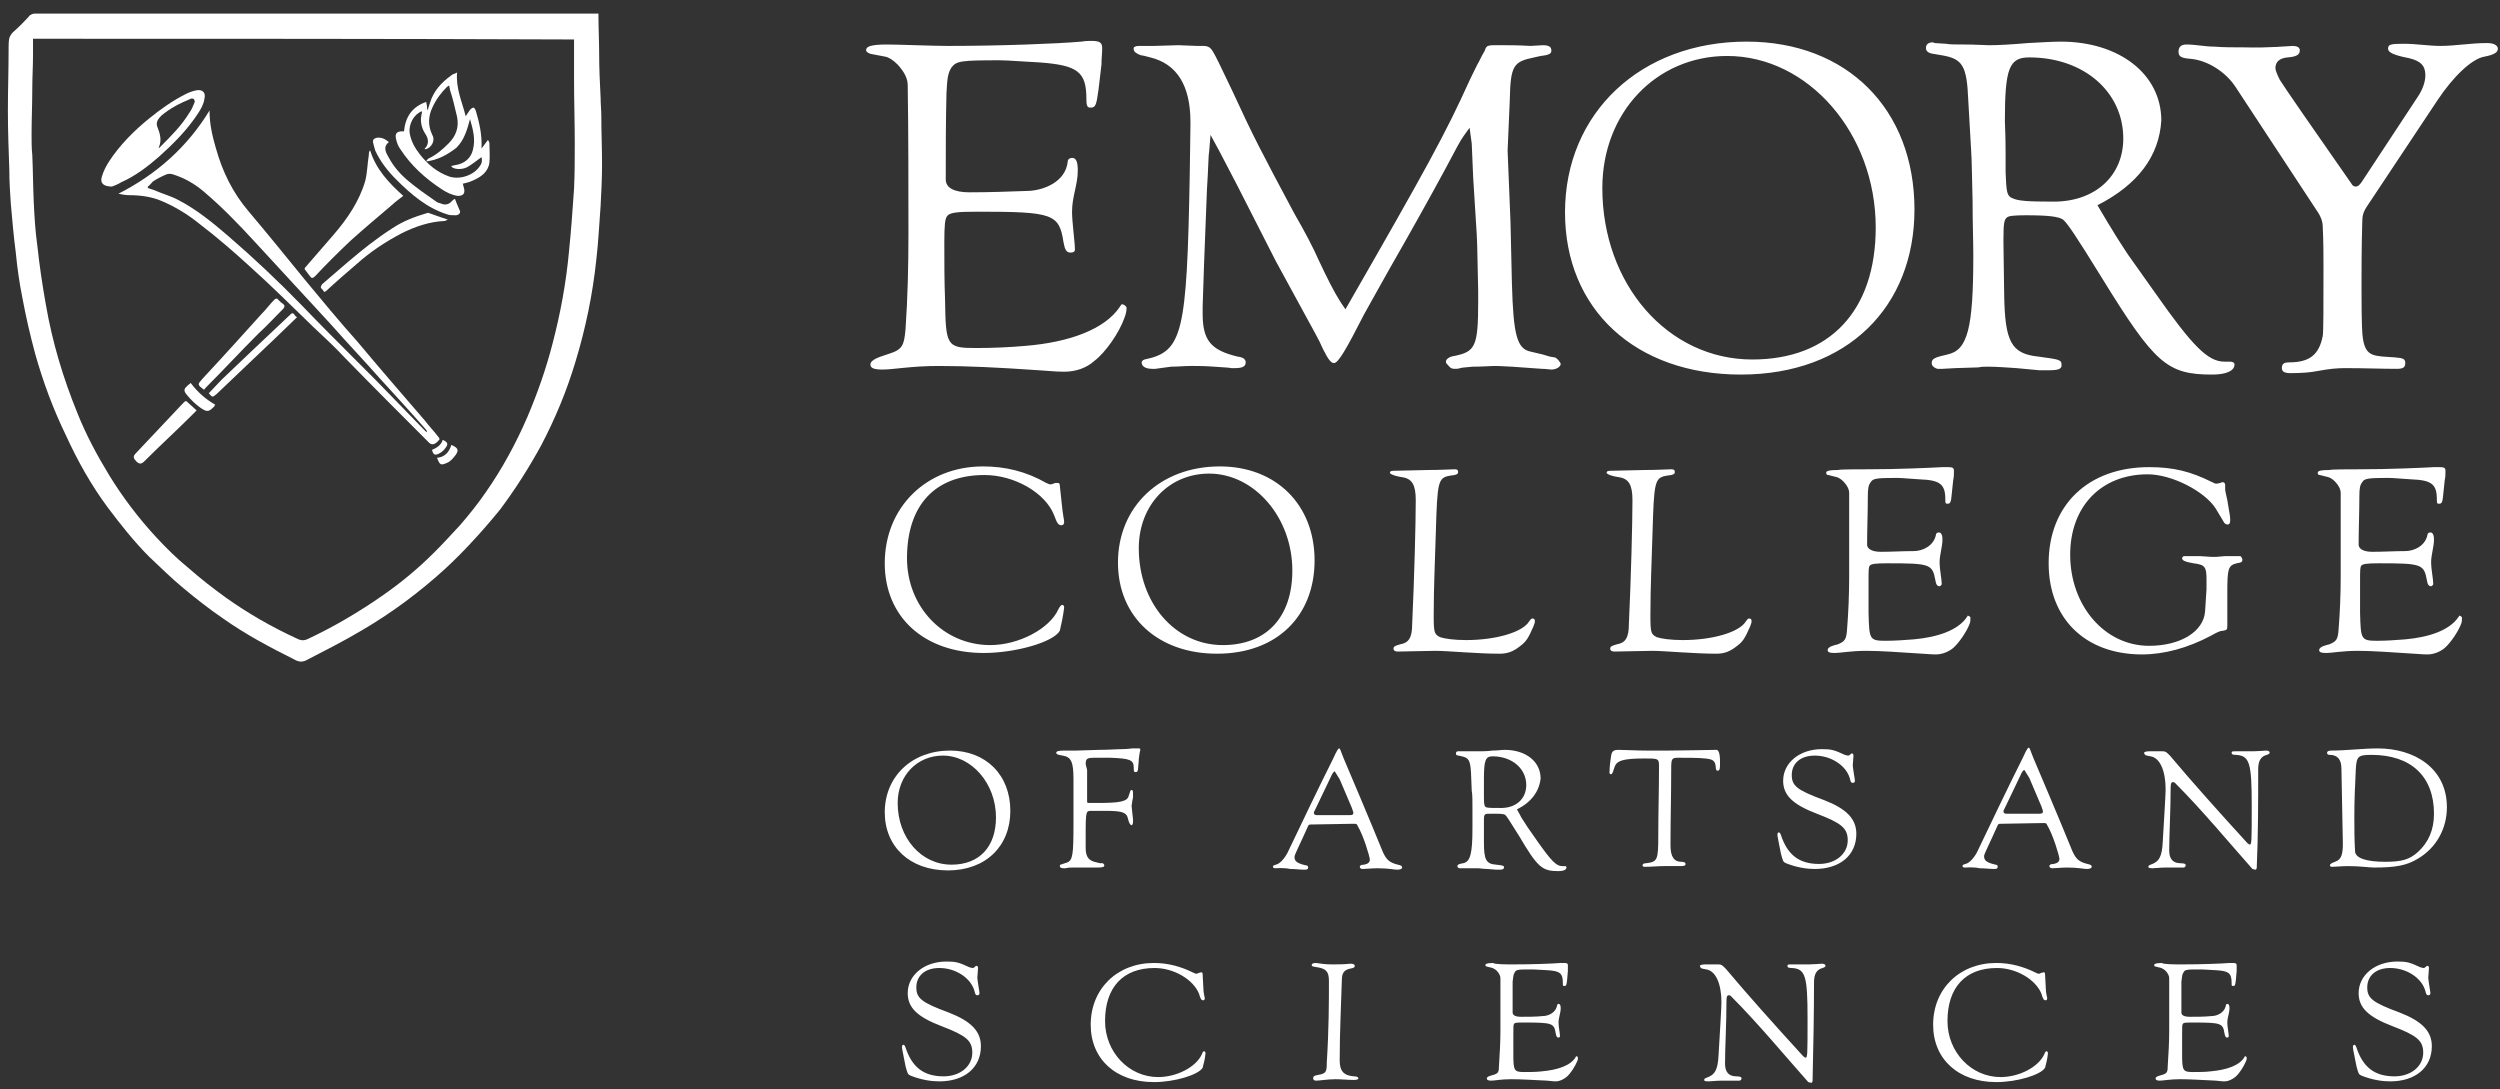 <svg version="1.1" id="logo-ec-hz-white" xmlns="http://www.w3.org/2000/svg" x="0" y="0" viewBox="0 0 348.4 151.8" xml:space="preserve"><rect x="0" y="0" width="348.4" height="151.8" fill="#333333" stroke="none"/><style>.st0{fill:#fff}</style><path class="st0" d="M136.2 136.3c.1.9.3 1.9.3 2.1 0 .2-.1.3-.3.3s-.3-.1-.4-.6c-.5-1.8-2.6-3.2-4.9-3.2-2 0-3.2 1.1-3.2 2.7 0 1.5.7 2.1 4.5 3.5 3.1 1.2 4.5 2.6 4.5 4.7 0 3-2.3 4.9-5.8 4.9-1.1 0-2.5-.2-4-.8-.4-.2-.4-.2-.7-1.3l-.2-1c-.1-.6-.3-1.4-.3-1.7 0-.2.1-.3.2-.3s.2.1.3.4c.9 2.7 2.5 4 5.3 4 2.3 0 4-1.4 4-3.3 0-1.7-.9-2.4-4.3-3.7-3.4-1.3-4.7-2.6-4.7-4.6 0-2.5 2.3-4.4 5.4-4.4 1.3 0 1.7.1 3.2.8.1 0 .3.1.4.1.1 0 .2 0 .4-.2.1-.1.1-.1.2-.1s.2.1.2.3l-.1 1.4zM167.7 137.7c0 .7.2 1.3.2 1.4 0 .2-.1.3-.2.3-.3 0-.4-.2-.6-.9-.8-2-3.5-3.6-6.2-3.6-4.4 0-6.9 2.7-6.9 7.4 0 4.3 3.3 7.8 7.4 7.8 2.6 0 5.3-1.4 6.1-3.2.1-.3.2-.4.3-.4s.2.1.2.3c-.1.9-.2 1.2-.4 2-.6 1-3.9 2-6.8 2-5.3 0-8.8-3.2-8.8-8 0-5 3.7-8.6 8.8-8.6 2 0 3.8.5 5.6 1.4.2.1.3.1.3.1s.2 0 .3-.1c.1 0 .3-.1.4-.1.1 0 .2 0 .2.3l.1 1.9zM185.6 134.4c1 0 1.6 0 2.6-.1.4 0 .6.1.6.3s-.1.3-.7.4c-.8.2-1.1.6-1.1 1.6-.1 3.5-.3 7.1-.3 11.2 0 1.5.6 2.1 2 2.2.4 0 .6.1.6.3 0 .1-.2.2-.6.2-.9 0-1.7-.1-2.6-.1-1.1 0-2.2.2-2.7.2-.2 0-.4-.1-.4-.3 0-.3.1-.4.7-.5 1.1-.2 1.2-.4 1.2-1.7.3-4.7.3-8.6.3-11.4 0-1.3-.4-1.7-1.6-1.9-.6-.1-.8-.1-.8-.3s.2-.3.6-.3c.6.1 1.4.2 2.2.2zM210.8 134.4c2.6 0 5.5-.1 6.7-.2h.5c.4 0 .5.1.5.3v.8l-.1 1.2c-.1.8-.1.9-.4.9-.2 0-.2 0-.2-.4 0-1.4-.4-1.7-2.3-1.8-1.7-.1-1.9-.1-2-.1-1.9 0-2.2 0-2.4.4-.2.3-.2.5-.3 1.3v4.3c0 .4.4.6 1.2.6 1 0 2 0 3-.1.7 0 1.8-.4 2-1.5 0-.1.1-.2.2-.2.2 0 .3.2.3.6 0 .7-.3 1.3-.3 2 0 .6.2 1.5.2 1.9 0 .1-.1.2-.2.2-.2 0-.3-.1-.4-.6-.2-1.4-.5-1.5-4.3-1.5-1.1 0-1.4 0-1.5.2-.1.1-.1.4-.1 1.4v2.8c0 2.3.1 2.5 1.5 2.5.8 0 1.7 0 2.5-.1 2.2-.2 4-.8 4.7-2 0-.1.1-.1.1-.1.1 0 .2.1.2.2 0 .2 0 .3-.1.5-.3.7-.9 1.7-1.5 2.2-.4.3-.9.6-1.5.6-.2 0-.3 0-1.2-.1-2.1-.1-3.6-.2-5-.2s-2.3.2-2.8.2c-.4 0-.6-.1-.6-.3 0-.3.6-.4.9-.5.7-.2.8-.4.8-1.3.1-1.6.2-3.2.2-4.8v-7.4c0-.3-.2-.7-.5-1-.2-.2-.4-.3-.6-.4l-.8-.2c-.1 0-.2-.1-.2-.2s.1-.3 1.1-.3c.1.2 2 .2 2.7.2zM252.6 150.6c0 .2-.1.3-.2.3s-.3-.1-.4-.1c-3.2-3.6-7-8.2-10.8-12-.1-.1-.2-.1-.3-.1-.2 0-.3.2-.3.8 0 3.1-.2 6.6-.2 8.7 0 1.2.5 1.8 1.6 1.8.7 0 .7.2.7.3s-.1.3-.3.3h-2.5c-.8 0-1.4.1-1.8.1-.6 0-.6-.1-.6-.2 0-.2.1-.2.3-.3 1.2-.4 1.6-1.1 1.7-3.2.2-3.4.4-6.6.4-7.3 0-2.6-.8-4.4-2.1-4.6l-.5-.1c-.2 0-.4-.2-.4-.4 0-.1.3-.2.7-.2h1.9c.4 0 .5.1 1 .6 3.2 3.8 6.6 7.6 10.8 12.2.1.1.3.2.3.2.3 0 .3-.3.3-5.5 0-5.9-.3-6.9-2.2-7-.5 0-.6-.1-.6-.3s.1-.2.6-.2h2.4c.6 0 1.7-.1 1.8-.1.3 0 .5.1.5.3 0 .1-.1.2-.4.3-.8.2-1.2.8-1.2 2 0 4.6-.1 9.2-.2 13.7zM285.1 137.7c0 .7.2 1.3.2 1.4 0 .2-.1.3-.2.3-.3 0-.4-.2-.6-.9-.8-2-3.5-3.6-6.2-3.6-4.4 0-6.9 2.7-6.9 7.4 0 4.3 3.3 7.8 7.4 7.8 2.6 0 5.3-1.4 6.1-3.2.1-.3.2-.4.3-.4s.2.1.2.3c-.1.9-.2 1.2-.4 2-.6 1-3.9 2-6.8 2-5.3 0-8.8-3.2-8.8-8 0-5 3.7-8.6 8.8-8.6 2 0 3.8.5 5.6 1.4.2.1.3.1.3.1s.2 0 .3-.1c.1 0 .3-.1.4-.1s.2 0 .2.3l.1 1.9zM304 134.4c2.6 0 5.5-.1 6.7-.2h.5c.4 0 .5.1.5.3v.8l-.1 1.2c-.1.8-.1.9-.4.9-.2 0-.2 0-.2-.4 0-1.4-.4-1.7-2.3-1.8-1.7-.1-1.9-.1-2-.1-1.9 0-2.2 0-2.4.4-.2.3-.2.5-.3 1.3v4.3c0 .4.4.6 1.2.6 1 0 2 0 3-.1.7 0 1.8-.4 2-1.5 0-.1.1-.2.2-.2.2 0 .3.2.3.6 0 .7-.3 1.3-.3 2 0 .6.2 1.5.2 1.9 0 .1-.1.2-.2.2-.2 0-.3-.1-.4-.6-.2-1.4-.5-1.5-4.3-1.5-1.1 0-1.4 0-1.5.2-.1.1-.1.4-.1 1.4v2.8c0 2.3.1 2.5 1.5 2.5.8 0 1.7 0 2.5-.1 2.2-.2 4-.8 4.7-2 0-.1.1-.1.1-.1.1 0 .2.1.2.2 0 .2 0 .3-.1.5-.3.7-.9 1.7-1.5 2.2-.4.3-.9.6-1.5.6-.2 0-.3 0-1.2-.1-2.1-.1-3.6-.2-5-.2s-2.3.2-2.8.2c-.4 0-.6-.1-.6-.3 0-.3.6-.4.9-.5.7-.2.8-.4.8-1.3.1-1.6.2-3.2.2-4.8v-7.4c0-.3-.2-.7-.5-1-.2-.2-.4-.3-.6-.4l-.8-.2c-.1 0-.2-.1-.2-.2s.1-.3 1.1-.3c.1.2 2 .2 2.7.2zM338.4 136.3c.1.9.3 1.9.3 2.1 0 .2-.1.3-.3.3-.2 0-.3-.1-.4-.6-.5-1.8-2.6-3.2-4.9-3.2-2 0-3.2 1.1-3.2 2.7 0 1.5.7 2.1 4.5 3.5 3.1 1.2 4.5 2.6 4.5 4.7 0 3-2.3 4.9-5.8 4.9-1.1 0-2.5-.2-4-.8-.4-.2-.4-.2-.7-1.3l-.2-1c-.1-.6-.3-1.4-.3-1.7 0-.2.1-.3.2-.3s.2.1.3.4c.9 2.7 2.5 4 5.3 4 2.3 0 4-1.4 4-3.3 0-1.7-.9-2.4-4.3-3.7s-4.7-2.6-4.7-4.6c0-2.5 2.3-4.4 5.4-4.4 1.3 0 1.7.1 3.2.8.1 0 .3.1.4.1s.2 0 .4-.2c.1-.1.1-.1.2-.1s.2.1.2.3l-.1 1.4z"/><g><path class="st0" d="M132.1 121.3c-5.3 0-8.8-3.3-8.8-8.1 0-5 3.8-8.6 9.1-8.6 5 0 8.4 3.4 8.4 8.4 0 4.9-3.4 8.3-8.7 8.3zm.5-.8c3.9 0 6.2-2.5 6.2-6.6 0-4.7-3.4-8.6-7.4-8.6-3.6 0-6.3 2.8-6.3 6.6 0 4.9 3.3 8.6 7.5 8.6zM151.5 107.3v4.4c0 .2.1.2.3.2h1.2c3.1 0 4.1-.2 4.3-1l.2-.6c0-.1.1-.2.2-.2.2 0 .2.2.2.6v.3c0 .3-.1.5-.1.6l-.1.7.1 1 .1.9v.3c0 .3-.1.5-.2.5-.2 0-.4-.4-.5-.9-.2-.9-.8-1.1-3.2-1.1h-1.8c-.4 0-.6 0-.7.2-.1.2-.2.5-.2 2.4v2.6c0 1.3.5 1.8 1.6 2l.4.1h.4c.1.1.2.2.2.3 0 .2-.2.3-.9.3h-3.4c-.4 0-.7 0-1.1.1h-.3c-.3 0-.5-.1-.5-.3 0-.1 0-.2.1-.2l.9-.3c.8-.3.9-1.1.9-5.4v-1.4-4.8c0-2.4-.3-3.1-1.5-3.3-.7-.1-.9-.2-.9-.4s.3-.3 1.1-.3h1.7l3.2-.1c1.3 0 2.4-.1 3.2-.1.7 0 1.2-.1 1.4-.1H158.7c.1 0 .2 0 .2.1v.2c-.1.3-.1.5-.2 1.2 0 .5-.1 1-.1 1.3s-.1.5-.3.5c-.3 0-.3-.1-.3-.7v.1c0-1.1-.5-1.3-3.3-1.4h-2.1c-1.1 0-1.3.1-1.3.9l.2.8z"/></g><g><path class="st0" d="M177.7 121c-.2 0-.3-.1-.3-.2 0-.2.1-.2.4-.3.5-.1 1.1-.7 1.6-1.6 2.1-4.4 4.2-8.8 6.4-13.2.5-1.1.7-1.4.8-1.4.2 0 .2.3.7 1.5.3.7 3.7 8.7 5.4 12.9.5 1.1.9 1.5 2.1 1.8.5.1.6.2.6.4s-.3.3-.7.3-1.2-.2-2.7-.2c-.9 0-1.6.1-2.1.1-.2 0-.4-.1-.4-.3 0-.2.2-.3.6-.3.5-.1.8-.3.8-.7 0-.4-.9-3.4-1.7-4.7-.1-.3-.2-.3-.6-.3l-5.8.1c-.3 0-.4 0-.5.2-1.1 2.5-1.9 4-1.9 4.3 0 .6.3.9 1.6 1.2.2 0 .3.1.3.3 0 .2-.1.3-.5.3-.6 0-1.3-.1-2-.1-.9-.2-2-.1-2.1-.1zm10.7-8.4l-1.7-4-.5-.8c-.1-.2-.2-.3-.2-.3-.1 0-.3.2-.6.9l-2.2 4.6c-.1.1-.1.3-.1.3 0 .2.2.3.4.3h4.6c.4 0 .5-.1.5-.3v-.1l-.2-.6zM211.4 112.8c.3.5.5.9.6 1.1.4.6.7 1.1.9 1.4l1.4 2c1.9 2.7 2.6 3.4 3.4 3.4H218c.2 0 .3 0 .3.2 0 .3-.4.5-1.1.5-2.3 0-2.9-.5-5.5-4.9-1.3-2.1-1.7-2.7-1.9-2.9-.2-.2-.7-.2-1.9-.2-.6 0-.9 0-.9.1-.2.1-.2.3-.2 1.1V117.4c0 2.4.3 3 1.7 3.1 1.1.1 1.1.2 1.1.4s-.2.3-.6.3h-.5l-1.2-.1c-.6 0-1-.1-1.4-.1h-2.5c-.2 0-.3-.2-.3-.3 0-.2.2-.3.8-.4 1-.2 1.3-1.3 1.3-4.9v-2.7c0-1.2 0-2-.1-2.5l-.1-2.5c-.1-1.7-.3-2.1-1.3-2.3l-.4-.1c-.3 0-.4-.1-.4-.3 0-.2.1-.3.3-.3H206.1c.5 0 1.1 0 1.9-.1.7 0 1.2-.1 1.7-.1 2.9 0 5 1.6 5 4-.2 1.8-1.3 3.3-3.3 4.3zm-2.2-.2c2.1 0 3.5-1.3 3.5-3.2 0-2.3-2-4-4.7-4-1 0-1.2.6-1.2 3.2v2.6c0 1 .1 1.2.3 1.3.3.1.8.1 2.1.1zM232.5 104.6c2 0 6.1-.1 6.7-.1.3 0 .5.5.5 1.6v.6c0 .5-.1.7-.3.7s-.3-.1-.3-.6c-.1-.8-.4-1-1.5-1.1-.8-.1-2.5-.1-3.7-.1-.9 0-1 .1-1 1.5 0 3.6-.1 7.2-.1 10.7 0 1.6.5 2.3 1.5 2.3.4 0 .6.1.6.3 0 .2-.1.3-.7.3h-2.3c-.9 0-1.7.1-2.7.1-.2 0-.3-.1-.3-.2 0-.2.2-.3.5-.3 1.6-.2 1.7-.4 1.7-4 0-3.1.1-6.2.1-9.5 0-1.1-.1-1.1-2-1.1-3 0-3.9.3-4.2 1.2l-.2.6c-.1.3-.2.4-.3.4s-.2-.1-.2-.2c0-.2 0-.9.2-2.2.1-.8.3-1 1.1-1s2.4.1 3.8.1h3.1zM258.2 106.7c.1.9.3 1.9.3 2.1s-.1.3-.3.3c-.2 0-.3-.1-.4-.6-.5-1.8-2.6-3.2-4.9-3.2-2 0-3.2 1.1-3.2 2.7 0 1.5.7 2.1 4.5 3.5 3.1 1.2 4.5 2.6 4.5 4.7 0 3-2.3 4.9-5.8 4.9-1.1 0-2.5-.2-4-.8-.4-.2-.4-.2-.7-1.3l-.2-1c-.1-.6-.3-1.4-.3-1.7 0-.2.1-.3.2-.3s.2.1.3.4c.9 2.7 2.5 4 5.3 4 2.3 0 4-1.4 4-3.3 0-1.7-.9-2.4-4.3-3.7-3.4-1.3-4.7-2.6-4.7-4.6 0-2.5 2.3-4.4 5.4-4.4 1.3 0 1.7.1 3.2.8.1 0 .3.1.4.1s.2 0 .4-.2c.1-.1.1-.1.2-.1s.2.1.2.3l-.1 1.4z"/></g><g><path class="st0" d="M273.8 120.9c-.2 0-.3-.1-.3-.2 0-.2.1-.2.4-.3.5-.1 1.1-.7 1.6-1.6 2.1-4.4 4.2-8.8 6.4-13.2.5-1.1.7-1.4.8-1.4.2 0 .2.3.7 1.5.3.7 3.7 8.7 5.4 12.9.5 1.1.9 1.5 2.1 1.8.5.1.6.2.6.4s-.3.3-.7.3-1.2-.2-2.7-.2c-.9 0-1.6.1-2.1.1-.2 0-.4-.1-.4-.3 0-.2.2-.3.6-.3.5-.1.8-.3.8-.7 0-.4-.9-3.4-1.7-4.7-.1-.3-.2-.3-.6-.3l-5.8.1c-.3 0-.4 0-.5.2-1.1 2.5-1.9 4-1.9 4.3 0 .6.3.9 1.6 1.2.2 0 .3.1.3.3 0 .2-.1.3-.5.3-.6 0-1.3-.1-2-.1-.9-.2-2-.1-2.1-.1zm10.7-8.5l-1.7-4-.5-.8c-.1-.2-.2-.3-.2-.3-.1 0-.3.2-.6.9l-2.2 4.6c-.1.1-.1.3-.1.3 0 .2.2.3.4.3h4.6c.4 0 .5-.1.5-.3v-.1l-.2-.6zM314.5 120.9c0 .2-.1.3-.2.3s-.3-.1-.4-.1c-3.2-3.6-7-8.2-10.8-12-.1-.1-.2-.1-.3-.1-.2 0-.3.2-.3.8 0 3.1-.2 6.6-.2 8.7 0 1.2.5 1.8 1.6 1.8.7 0 .7.2.7.3s-.1.3-.3.3h-2.5c-.8 0-1.4.1-1.8.1-.6 0-.6-.1-.6-.2 0-.2.1-.2.3-.3 1.2-.4 1.6-1.1 1.7-3.2.2-3.4.4-6.6.4-7.3 0-2.6-.8-4.4-2.1-4.6l-.5-.1c-.2 0-.4-.2-.4-.4 0-.1.3-.2.7-.2h1.9c.4 0 .5.1 1 .6 3.2 3.8 6.6 7.6 10.8 12.2.1.1.3.2.3.2.3 0 .3-.3.3-5.5 0-5.9-.3-6.9-2.2-7-.5 0-.6-.1-.6-.3 0-.2.1-.2.6-.2h2.4c.6 0 1.7-.1 1.8-.1.3 0 .5.1.5.3 0 .1-.1.2-.4.3-.8.2-1.2.8-1.2 2 0 4.5 0 9.1-.2 13.7zM326.3 107.1c0-1.3-.6-1.9-1.6-1.9-.3 0-.4-.1-.4-.3 0-.2.2-.3.6-.3 2.1 0 4.3-.3 6.5-.3 5 0 9.6 2.7 9.6 8.2 0 3-1.5 5.7-4.1 7.2-1.5.9-3 1.2-6 1.2-.8 0-2-.2-3.6-.2-.9 0-2 .1-2.3.1-.2 0-.3-.1-.3-.2 0-.2.2-.3.7-.5.9-.3 1.1-1 1.1-2.6l-.2-10.4zm1.8 6.6c0 1.6 0 3.3.1 4.9 0 1 1.6 1.5 4.2 1.5 2.3 0 3.4-.3 4.6-1.4 1.4-1.3 2.2-3 2.2-5.3 0-5.2-3.2-8.2-8.7-8.2-1.9 0-2.1.2-2.2 2.1-.1 2.1-.2 4.2-.2 6.4z"/></g><g><path class="st0" d="M148 70.5c.1 1.1.3 2 .3 2.2 0 .3-.1.5-.4.5-.4 0-.6-.3-1-1.4-1.2-3.1-5.5-5.6-9.7-5.6-6.9 0-10.8 4.2-10.8 11.6 0 6.8 5.1 12.1 11.6 12.1 4 0 8.3-2.3 9.5-5 .2-.4.4-.6.5-.6.2 0 .3.1.3.4-.2 1.5-.3 1.8-.6 3.2-.9 1.6-6.2 3.1-10.6 3.1-8.3 0-13.8-5-13.8-12.5 0-7.8 5.8-13.5 13.7-13.5 3.1 0 6 .7 8.8 2.3.3.1.4.2.5.2s.3 0 .5-.1.4-.1.6-.1c.2 0 .3.1.3.4l.3 2.8zM169.6 91.1c-8.2 0-13.8-5.1-13.8-12.7 0-7.8 5.9-13.4 14.2-13.4 7.8 0 13.2 5.3 13.2 13.1 0 7.7-5.2 13-13.6 13zm.8-1.2c6.1 0 9.7-3.9 9.7-10.4 0-7.4-5.3-13.5-11.6-13.5-5.6 0-9.8 4.4-9.8 10.4 0 7.7 5.1 13.5 11.7 13.5zM199 65.5c1.8 0 3.2-.1 3.7-.1.4 0 .5.1.5.4 0 .2-.1.3-.5.4l-.7.1c-1.6.3-1.7.9-1.9 7.8-.1 3.7-.3 7.5-.3 11.7 0 2.4.1 2.6.9 3 .6.2 1.9.4 3.6.4 4.2 0 7.9-1.1 8.8-2.6.3-.4.3-.4.5-.4s.3.1.3.4c0 .2-.1.4-.2.7-.7 1.6-1 2.1-1.8 2.7-1 .8-1.8 1.1-2.9 1.1-3.1 0-7.3-.4-8.9-.4-1.2 0-4.5.1-5.3.1-.3 0-.6-.1-.6-.4s.2-.4.9-.6c1.2-.2 1.7-.9 1.7-2.8.3-6.4.5-14.2.5-17.3 0-2.1-.5-3-1.9-3.2-1.3-.2-1.7-.5-1.7-.6 0-.3.3-.3.9-.3l4.4-.1zM229.2 65.5c1.8 0 3.2-.1 3.7-.1.4 0 .5.1.5.4 0 .2-.1.3-.5.4l-.7.1c-1.6.3-1.7.9-1.9 7.8-.1 3.7-.3 7.5-.3 11.7 0 2.4.1 2.6.9 3 .6.2 1.9.4 3.6.4 4.2 0 7.9-1.1 8.8-2.6.3-.4.3-.4.5-.4s.3.1.3.4c0 .2-.1.4-.2.7-.7 1.6-1 2.1-1.8 2.7-1 .8-1.8 1.1-2.9 1.1-3.1 0-7.3-.4-8.9-.4-1.2 0-4.5.1-5.3.1-.3 0-.6-.1-.6-.4s.2-.4.9-.6c1.2-.2 1.7-.9 1.7-2.8.3-6.4.5-14.2.5-17.3 0-2.1-.5-3-1.9-3.2-1.3-.2-1.7-.5-1.7-.6 0-.3.3-.3.9-.3l4.4-.1zM260.3 65.4c4.1 0 8.6-.2 10.4-.3h.8c.6 0 .8.1.8.5s0 .9-.1 1.3l-.2 1.9c-.1 1.2-.2 1.4-.6 1.4-.3 0-.3-.1-.3-.6 0-2.1-.7-2.7-3.6-2.8-2.7-.2-2.9-.2-3.1-.2-3 0-3.4.1-3.7.6-.3.4-.4.8-.4 2 0 2.2-.1 4.5-.1 6.7 0 .6.7 1 1.9 1 1.5 0 3.1-.1 4.6-.1 1.2 0 2.8-.7 3.1-2.3 0-.1.1-.3.4-.3s.5.3.5 1c0 1-.4 2.1-.4 3.2 0 .9.3 2.3.3 3 0 .1-.2.3-.3.3-.3 0-.5-.2-.6-.9-.4-2.2-.8-2.3-6.7-2.3-1.7 0-2.2.1-2.4.3-.2.2-.2.6-.2 2.2v4.4c.1 3.7.1 3.9 2.4 3.9 1.3 0 2.6-.1 3.9-.2 3.4-.3 6.2-1.3 7.4-3.1.1-.1.1-.2.1-.2.1 0 .4.1.4.3 0 .3 0 .5-.1.8-.4 1.1-1.5 2.7-2.3 3.4-.6.5-1.5.9-2.4.9-.3 0-.5 0-1.9-.1-3.2-.2-5.7-.4-7.8-.4-2.2 0-3.6.3-4.4.3-.7 0-1-.1-1-.4 0-.5 1-.7 1.4-.8 1-.4 1.2-.7 1.3-2 .2-2.5.3-5 .3-7.5V68.7c0-.5-.3-1.1-.8-1.6-.3-.3-.6-.5-.9-.6l-1.2-.3c-.2 0-.3-.1-.3-.3 0-.2.1-.4 1.7-.4 0-.1 3-.1 4.1-.1zM310.4 69.7l.3 1.8c.1.5.1.9.1 1 0 .4-.1.6-.4.6-.1 0-.3-.1-.4-.2l-1.2-2c-1.5-2.4-6.1-4.8-9.5-4.8-6.5 0-10.8 4.5-10.8 11.2 0 7.1 4.8 12.7 11 12.7 4.4 0 7.6-2 7.8-4.8l.2-3.1v-1.3c0-1.8-.2-2.1-1.8-2.3-1.2-.2-1.6-.4-1.6-.7 0-.1 0-.1.1-.2s.1-.1.2-.1h2.2l1.5.1h.8l1.2-.1h2c.1 0 .2 0 .3.2 0 .1.1.1.1.3 0 .3-.1.4-.8.5-1.2.3-1.3.8-1.3 4.1v4.6c0 .6-.1.6-.6.7-.4 0-.8.2-1.7.7-3.2 1.7-6.5 2.6-9.6 2.6-7.9 0-13-5-13-12.7 0-8.1 5.5-13.4 14-13.4 3.4 0 5.8.6 8.8 2.1.2.1.4.2.5.2.2 0 .3 0 .6-.1.2-.1.3-.1.4-.1.2 0 .3.2.3.4v.6s0 .2.1.6l.2.9zM328.8 65.4c4.1 0 8.6-.2 10.4-.3h.8c.6 0 .8.1.8.5s0 .9-.1 1.3l-.2 1.9c-.1 1.2-.2 1.4-.6 1.4-.3 0-.3-.1-.3-.6 0-2.1-.7-2.7-3.6-2.8-2.7-.2-2.9-.2-3.1-.2-3 0-3.4.1-3.7.6-.3.4-.4.8-.4 2 0 2.2-.1 4.5-.1 6.7 0 .6.7 1 1.9 1 1.5 0 3.1-.1 4.6-.1 1.2 0 2.8-.7 3.1-2.3 0-.1.1-.3.4-.3s.5.3.5 1c0 1-.4 2.1-.4 3.2 0 .9.3 2.3.3 3 0 .1-.2.3-.3.3-.3 0-.5-.2-.6-.9-.4-2.2-.8-2.3-6.7-2.3-1.7 0-2.2.1-2.4.3-.2.2-.2.6-.2 2.2v4.4c.1 3.7.1 3.9 2.4 3.9 1.3 0 2.6-.1 3.9-.2 3.4-.3 6.2-1.3 7.4-3.1.1-.1.1-.2.1-.2.1 0 .4.1.4.3 0 .3 0 .5-.1.8-.4 1.1-1.5 2.7-2.3 3.4-.6.5-1.5.9-2.4.9-.3 0-.5 0-1.9-.1-3.2-.2-5.7-.4-7.8-.4-2.2 0-3.6.3-4.4.3-.7 0-1-.1-1-.4 0-.5 1-.7 1.4-.8 1-.4 1.2-.7 1.3-2 .2-2.5.3-5 .3-7.5V68.7c0-.5-.3-1.1-.8-1.6-.3-.3-.6-.5-.9-.6l-1.2-.3c-.2 0-.3-.1-.3-.3 0-.2.1-.4 1.7-.4 0-.1 3-.1 4.1-.1z"/></g><g><path class="st0" d="M132.1 6.4c7.2 0 15.2-.3 18.6-.6.6-.1 1-.1 1.4-.1 1.1 0 1.5.2 1.5 1s-.1 1.5-.1 2.3l-.4 3.4c-.3 2.2-.4 2.6-1.1 2.6-.4 0-.6-.1-.6-1.2 0-3.8-1.2-4.7-6.5-5.1-4.8-.3-5.2-.3-5.6-.3-5.4 0-6 .1-6.7 1-.5.8-.6 1.5-.7 3.6-.1 4-.1 8-.1 12 0 1.2 1.2 1.8 3.3 1.8 2.8 0 5.5-.1 8.3-.2 2-.1 5.1-1.2 5.4-4.1 0-.3.3-.5.6-.5.6 0 .8.6.8 1.8 0 1.9-.8 3.6-.8 5.7 0 1.5.4 4.2.4 5.3 0 .3-.3.4-.6.4-.6 0-.8-.4-1-1.5-.6-3.9-1.5-4.2-11.9-4.2-2.9 0-3.9.1-4.3.6-.3.4-.4 1.1-.4 3.8 0 2.6 0 5.2.1 7.8.1 6.5.2 6.8 4.3 6.8 2.3 0 4.6-.1 6.9-.3 6.1-.5 11.1-2.3 13.2-5.5.1-.2.2-.3.3-.3.2 0 .6.3.6.5 0 .4-.1.9-.3 1.4-.7 2-2.6 4.8-4.2 6-1.1 1-2.6 1.5-4.2 1.5-.5 0-1 0-3.5-.2-5.8-.4-10-.6-14-.6-3.8 0-6.3.5-7.8.5-1.2 0-1.7-.2-1.7-.7 0-.8 1.8-1.2 2.6-1.5 1.9-.6 2.1-1.2 2.3-3.5.3-4.4.4-8.8.4-13.2 0-6.9 0-13.8-.1-20.7 0-1-.5-1.9-1.4-2.9-.6-.6-1.2-1-1.7-1.1l-2.1-.4c-.3-.1-.6-.3-.6-.5 0-.4.3-.8 2.9-.8 1.5 0 6.5.2 8.5.2zM187.5 43.1c11.5-20 14-24.6 17.3-31.9.6-1.2 1-2.1 1.3-2.6.4-.8.6-1.2.8-1.5.1-.4.3-.6.3-.6.1-.1.4-.2.9-.2h1.5c.8 0 2 0 3.7.1l1.7-.1c1 0 1.2.3 1.2.8s-.7.6-1.5.7l-.9.2c-2.9.6-3.3 1.1-3.4 6l-.3 7 .4 9.9.2 8.6c.2 7.2.7 9.1 2.6 9.5l1.7.4 1 .3.6.1c.2 0 .4.2.6.4.1.2.3.4.3.5 0 .4-.6.8-1.3.8-.3 0-.7-.1-1.3-.1l-4.2-.3c-1.5-.1-2.4-.1-2.5-.1-.5 0-1.5.1-3 .1-.8.1-1.4.1-1.7.2-.3.1-.5.1-.8.1s-.6-.1-.8-.4c-.3-.3-.4-.4-.4-.6 0-.3.4-.7 1.2-.8 2.9-.6 3.3-1.3 3.3-7.6v-1.4c-.1-3.6-.1-6.3-.2-7.9l-.5-8-.2-4.7-.3-2.2c-.7 1-1 1.3-1.7 2.6-2.1 4-5.1 9.4-7.2 13.1-3.1 5.4-5 8.9-5.8 10.3-2.5 4.9-3.6 6.8-4.2 6.8-.4 0-.8-.5-1.5-1.9-.3-.7-.7-1.5-1.2-2.4l-5.4-9.9-5.4-10.6-2.4-4.6-1.3-2.4-.2 2.4c-.1.4-.1 2.2-.3 5.2l-.4 10.3-.2 6v1c0 3.7 1.1 5.1 4.9 6 .8.1 1.1.4 1.1.8 0 .6-.5.8-1.5.8h-.5c-.4-.1-1.3-.1-2.4-.2-1.3-.1-2.3-.1-2.8-.1h-.4c-1 0-1.9.1-2.8.1l-2.2.3h-.4c-.9 0-1.5-.3-1.5-.9 0-.1.1-.3.4-.4 5.3-1.1 5.9-3.5 6.3-25.7l.1-7V17c0-5.1-1.9-8.1-5.6-9-.7-.2-1.2-.3-1.3-.3-.6-.2-1-.5-1-.8 0-.1-.1-.3.2-.4.1-.1.5-.1.7-.1h2l3.3-.1 2.6.1h.8c.8 0 1.1.2 1.5.9s.8 1.5 2.7 5.5c2.8 6.1 3.9 8.2 8.6 17 1.5 2.6 2.6 4.7 3.3 6.3 1.3 2.8 2.3 4.7 3 5.8 0 0 .3.5.8 1.2zM242.6 52.2c-14.7 0-24.5-9.1-24.5-22.6 0-13.9 10.6-23.8 25.3-23.8 14 0 23.4 9.4 23.4 23.4 0 13.5-9.3 23-24.2 23zm1.6-2.1c10.8 0 17.2-6.8 17.2-18.4 0-13.1-9.4-23.9-20.7-23.9-9.9 0-17.4 7.9-17.4 18.4 0 13.4 9.1 23.9 20.9 23.9zM292.3 28.6c.8 1.3 1.4 2.4 1.8 3 1 1.7 1.9 3 2.4 3.8l3.9 5.5c5.2 7.4 7.3 9.5 9.6 9.5h.7c.4 0 .7.1.7.4 0 .9-1.2 1.4-3.1 1.4-6.3 0-8-1.5-15.4-13.5-3.7-6-4.8-7.6-5.4-8.1-.6-.4-1.9-.6-5.2-.6-1.7 0-2.4.1-2.6.3-.4.3-.5.8-.5 3.1v.4l.1 7.2c.1 6.7 1 8.3 4.8 8.7 2.9.4 3.2.4 3.2 1.2 0 .5-.4.7-1.8.7h-1.3l-3.2-.3c-1.5-.1-2.8-.2-4-.2-.4 0-.9 0-1.3.1l-3.2.1-1.8.1h-.7c-.4-.1-.8-.4-.8-.8 0-.6.4-.8 2.2-1.2 2.8-.6 3.6-3.6 3.6-13.8 0-2-.1-4.5-.1-7.6-.1-3.4-.1-5.7-.2-7l-.4-7c-.2-4.9-.8-5.8-3.7-6.3l-1.2-.2c-.7-.1-1-.4-1-.8 0-.5.3-.8 1-.8l.2.1 1.6.1c.5.1 1.3.1 2.4.1 1.8 0 3 .1 3.6.1 1.3 0 3.1-.1 5.4-.3 1.9-.1 3.5-.2 4.6-.2 8.1 0 14 4.5 14 11-.3 4.9-3.2 8.9-8.9 11.8zm-6.1-.5c5.8 0 9.7-3.6 9.7-8.8 0-6.5-5.5-11.3-13.1-11.3-2.8 0-3.4 1.5-3.4 8.9 0 .4.1 1.9.1 4.4V24c.1 2.8.2 3.3.9 3.6.8.4 2.1.5 5.8.5zM319.5 6.4c.6 0 1 .2 1 .6 0 .6-.4.9-1.7 1-1.1.1-1.7.6-1.7 1.5 0 .3.3 1 .6 1.6.4.7 4.9 7.2 10 14.5.1.2.3.4.6.4s.5-.2.8-.6l7.9-12c.6-.9 1-2 1-2.9 0-1.3-.6-2-2.3-2.4-2.1-.4-2.9-.8-2.9-1.3 0-.6.3-.7 2.2-.7 1.7 0 3.5.3 5.1.3 2.1 0 4.2-.4 6.5-.4.9 0 1.5.3 1.5.8 0 .4-.3.8-1.9 1.1-1.7.3-4.3 2.7-6.6 6.2l-9.7 14.6c-.6.9-.7 1.4-.7 2.4-.1 3.7-.1 6.5-.1 8.7 0 5.9.1 6.7.2 7.4.4 2.6 1.6 2.4 4.4 2.6 1.2.1 1.5.2 1.5.8s-.3.8-1.2.8c-2.2 0-4.4-.1-7.2-.1-1.1 0-2.2.1-3.8.4-1 .2-2.2.3-3.8.3-.8 0-1.2-.2-1.2-.7 0-.6.3-.8 1-.8 2.9 0 4.2-1.1 4.7-3.7.1-.5.1-4.4.1-9.3 0-1.9 0-3.8-.1-5.8 0-.9-.3-1.5-.6-2l-11.5-17.5c-1.4-2.2-4-3.8-6.3-4-1.3-.1-1.7-.3-1.7-1 0-.6.3-1 1.1-1 1.3 0 2.6.3 3.9.3 1.3.1 2.7.1 4.1.1 3.6.1 6.4-.2 6.8-.2z"/></g><g><path class="st0" d="M83.4 1.9v.2c0 1.8.1 3.7.1 5.5 0 2 .1 4 .2 6 0 .9.1 1.7.1 2.6 0 2.2.1 4.5.1 6.7 0 1.9-.1 3.9-.2 5.8-.2 2.5-.3 5-.6 7.5-.5 4.8-1.5 9.6-2.9 14.2-1.2 4-2.8 7.9-4.8 11.7-1.7 3.1-3.6 6.1-5.7 8.9-1.3 1.6-2.6 3.1-4 4.6-1.2 1.3-2.4 2.5-3.7 3.7-3.5 3.2-7.4 6.1-11.5 8.5-2.5 1.5-5.1 2.8-7.6 4.1-.7.4-1.2.4-1.9 0-3.4-1.7-6.8-3.5-9.9-5.7-1.9-1.3-3.7-2.7-5.5-4.2-1.7-1.4-3.2-2.9-4.8-4.4-2.1-2.1-4-4.5-5.8-6.9-2.3-3.1-4.2-6.5-5.8-10C7.4 57 6 53.2 4.9 49.3c-.7-2.6-1.3-5.2-1.8-7.9-.4-2-.7-4.1-.9-6.2-.3-2.3-.5-4.6-.7-6.9-.1-1.5-.2-3-.2-4.6-.1-2.8-.2-5.5-.2-8.3 0-2.9.1-5.8.1-8.7 0-.5 0-.9.1-1.4.1-.3.3-.6.5-.8.8-.7 1.6-1.5 2.4-2.4.2-.1.4-.2.6-.2h78.6zM4.6 5.4v2.3c0 1.5-.1 3.1-.1 4.6 0 2.2-.1 4.3-.1 6.5 0 .9 0 1.9.1 2.8.1 2.2.1 4.3.2 6.5.1 2 .2 4 .5 6.1.3 2.8.7 5.5 1.2 8.3.9 5.2 2.4 10.2 4.4 15.1 1.2 3 2.7 5.8 4.4 8.6 1.9 3.1 4.1 6 6.6 8.7 1.4 1.5 2.8 2.9 4.4 4.2 1.7 1.5 3.5 2.9 5.3 4.2 3.1 2.2 6.4 4.1 9.9 5.7.6.3 1 .3 1.6 0 3.6-1.7 7-3.7 10.3-6 2.6-1.8 5-3.8 7.2-6 1.2-1.2 2.4-2.5 3.6-3.8 1.3-1.5 2.5-3 3.6-4.6 2.3-3.3 4.2-6.8 5.8-10.5 1.4-3.3 2.6-6.7 3.5-10.2 1.1-4.2 1.9-8.5 2.3-12.9.3-2.9.5-5.8.7-8.7.1-2.1.1-4.2.1-6.4 0-2.9-.1-5.9-.1-8.8V6v-.5c-25.3-.1-50.3-.1-75.4-.1z"/><path class="st0" d="M29.2 15.4c0 1.9.4 3.6.9 5.3.9 3.2 2.3 6.1 4.5 8.7 2.7 3.2 5.3 6.4 7.9 9.6 2.4 2.9 4.8 5.8 7.3 8.6 3.1 3.7 6.2 7.3 9.4 11 .6.8 1.3 1.5 1.9 2.3.2.2.2.4 0 .5-.4.5-.9.7-1.3.3-3.9-3.9-7.8-7.8-11.7-11.8-1.4-1.5-2.9-2.9-4.4-4.3-2.9-2.8-5.7-5.6-8.7-8.3-2.3-2.1-4.7-4.2-7.2-6.1-1.6-1.3-3.4-2.4-5.3-3.2-1.4-.6-3-.8-4.5-.8-.5 0-1-.1-1.5-.2 5.3-2.7 9.6-6.5 12.7-11.6zM20.6 26v.2l.9.3c1.1.5 2.3.8 3.4 1.4 2.5 1.3 4.7 3.1 6.8 4.9 3.6 3.1 7.1 6.4 10.4 9.8 2.4 2.5 4.8 4.9 7.2 7.3l3 3c2.3 2.4 4.7 4.8 7 7.2 0 0 .1.1.2.1 0-.2-.1-.3-.2-.4-2.1-2.4-4.2-4.7-6.4-7.1-2.2-2.5-4.5-4.9-6.7-7.4-3.5-3.8-7.1-7.7-10.6-11.5-2.3-2.5-4.6-4.9-7.2-7.1-1.3-1.1-2.7-1.9-4.3-2.4-.3-.1-.6-.1-.9 0-.7.3-1.3.6-1.9 1-.3.3-.4.5-.7.7zM64.5 25.6c.1.3.1.5.2.8.1.7-.3.9-.9.9-.8-.1-1.6-.5-2.2-.9-2.3-1.5-4.3-3.3-5.8-5.6-.3-.4-.5-.9-.6-1.4-.2-.8.1-1.1.9-1.1h.2c.2-2 1.1-3.4 3.1-4.1 0 .2.1.4.1.6 0 .2 0 .3.1.6.1-.4.2-.7.3-1 .5-1.7 1.6-2.9 3-3.9.2-.2.5-.2.8-.4-.2 2.2.7 4.1 1.2 6.1l.6-.9c.1-.1.3-.3.5-.3.1 0 .2.2.3.4.5 1.7.9 3.4.8 5.3l.9-1.2c.1.2.2.3.2.4 0 .9.1 1.9 0 2.8-.2 1.3-1.2 2-2.4 2.5-.4.2-.9.3-1.3.4zm-5.1-3.1l.1-.2.2-.2c1.1-.5 2-1.3 2.8-2.1 1-1 1.5-2.2 1.2-3.7-.3-1.3-.6-2.6-1-3.8 0-.2-.1-.4-.1-.6-.1.1-.2.1-.3.2-.8.8-1.5 1.7-2 2.8-.6 1.2-.7 2.5-.1 3.8.1.2.2.4.2.6.1.7-.6 1.5-1.2 1.5v-.1s0-.1.1-.1c.5-.6.4-1.3 0-1.9-.6-.9-.8-1.9-.5-3v-.2c-1.1.4-1.9 1.8-1.7 3.1.2 1.1.7 2 1.4 2.9 1.1 1.4 2.4 2.5 4.1 3.1 1.5.5 3.5-.2 4.3-1.5.3-.4.3-.8.2-1.2-.7.5-1.3 1-2 1.4-.8.4-1.9.3-2.2-.1 0 0 0-.1.1-.1.2 0 .3-.1.5-.1 1.2-.2 2.1-.9 2.4-2.1.4-1.5 0-2.9-.4-4.3-.4 1.5-.8 2.9-1.9 4-1.3 1-2.6 1.7-4.2 1.9z"/><path class="st0" d="M15.6 26c-1.2 0-1.7-.5-1.4-1.4.2-.7.6-1.5 1-2.1 1.5-2.3 3.5-4.3 5.6-6 1.6-1.3 3.3-2.5 5.1-3.4.4-.2.9-.4 1.4-.5.9-.2 1.4.3 1.2 1.1-.1.8-.5 1.5-.9 2.1-1.5 2.3-3.4 4.2-5.4 6-1.6 1.4-3.3 2.7-5.3 3.6-.5.3-1 .5-1.3.6zm6.5-5.4h.1l.2-.2c1.5-1.5 2.9-2.9 4-4.7.3-.4.5-.9.7-1.4.1-.1 0-.4-.1-.5s-.4-.1-.5 0c-.7.3-1.4.6-2.1 1s-1.3.8-1.9 1.3c-.4.4-.8.9-.6 1.5.4 1 .7 2 .2 3zM51.6 21c.8 2.6 2.6 4.5 4.6 6.3-.5.4-1.1.8-1.5 1.2-2 1.7-3.9 3.3-5.8 5-1.7 1.6-3.4 3.3-5 5-.3.3-.5.3-.7 0s-.4-.5-.6-.8c-.2-.2-.2-.3 0-.5l3.9-4.5c1.9-2.2 3.6-4.7 4.4-7.5.3-1.2.3-2.4.5-3.6 0-.2 0-.4.1-.5-.1-.1 0-.1.1-.1zM28.4 54.3c-.1 0-.1 0 0 0-.9-.7-.9-.7-.2-1.5 2.8-3 5.5-6 8.3-9.1.6-.6 1.1-1.3 1.7-1.9.2-.2.4-.3.6 0 .2.2.4.4.7.6.2.2.2.3 0 .6-1.2 1.2-2.3 2.4-3.5 3.5-2.5 2.5-4.9 5.1-7.4 7.6-.1.2-.2.2-.2.2zM45.2 40.7c-.1-.1-.2-.3-.3-.4-.3-.2-.2-.4 0-.7 1.2-1 2.4-2.1 3.6-3.1 2-1.7 4-3.3 6.2-4.7 1.5-1 3.1-1.6 4.8-2.1.1 0 .2-.1.3 0 .8.3 1.7.6 2.6.9-.2.1-.3.2-.5.2-2.1.1-4.1.8-5.9 1.7-2.3 1.2-4.4 2.6-6.3 4.3-1.4 1.2-2.9 2.5-4.3 3.8-.1 0-.2.1-.2.1zM54.2 19.8c-.9.7-.4 1.5 0 2.2.7 1.3 1.7 2.4 2.8 3.3 1.2 1 2.5 1.9 3.8 2.8.2.1.3.2.5.2.6.3 1.2.3 1.7-.3.1-.1.2-.2.4-.3.2.6.5 1.2.7 1.7.1.3-.2.6-.6.6-.4 0-.8 0-1.1-.1-2.9-.9-5.1-2.8-7.2-4.9-1.2-1.2-2.2-2.5-2.9-4-.1-.3-.2-.7-.3-1.1s.1-.6.5-.7c.7-.1 1.2.2 1.7.6zM27.4 57.2l-.6.6c-2.2 2.2-4.5 4.3-6.7 6.5-.4.4-.7.4-1.1 0s-.5-.7-.1-1.1c2.2-2.3 4.4-4.7 6.6-7 .4-.4.4-.4.8 0 .3.3.7.6 1.1 1zM41.4 44.2c-1 1-2 1.9-2.9 2.8-1.4 1.3-2.7 2.6-4.1 3.9-1.4 1.3-2.8 2.7-4.2 4-.6.5-.6.5-1.1-.1.6-.6 1.2-1.3 1.8-1.9 1.4-1.3 2.8-2.7 4.2-4l5.4-5.1c.2-.2.3-.2.5 0 .1.2.2.3.4.4zM30 56.4c-.1.1-.1.1-.1.2-.8.8-1 .9-2 .2-.7-.5-1.3-1.1-1.8-1.7-.6-.7-.5-.9.2-1.5.1-.1.2-.1.2-.2h.1c.9 1.2 2 2.2 3.4 3zM62.9 62c.9.4 1.1.7.6 1.4-.3.4-.7.9-1.2 1.1-.9.4-1 .3-1.4-.7 1.1-.1 1.7-.8 2-1.8zM61.7 61.3c.7.3.8.6.4 1.1-.2.3-.5.6-.9.8-.6.3-.8.2-1-.5.7-.3 1.3-.7 1.5-1.4z"/></g></svg>